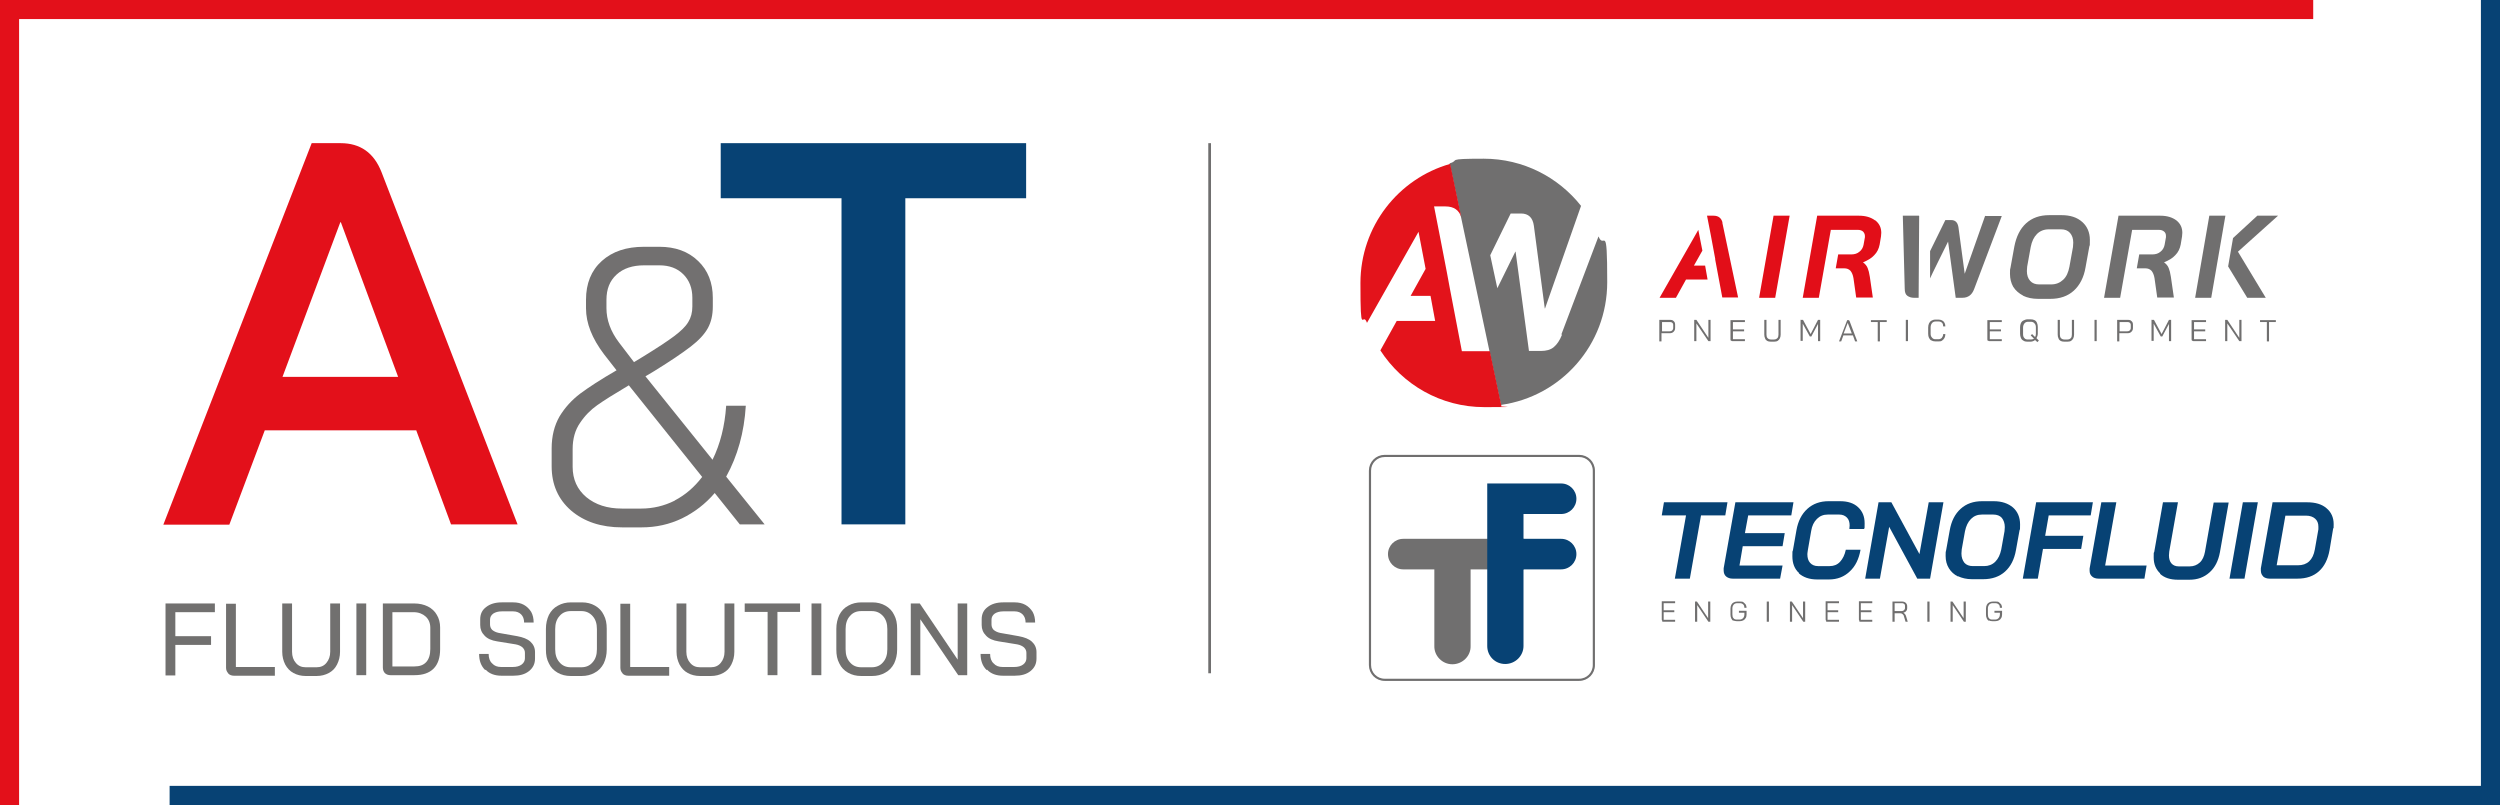 <?xml version="1.0" encoding="UTF-8"?>
<svg xmlns="http://www.w3.org/2000/svg" version="1.1" viewBox="0 0 916.8 295.2">
  <defs>
    <style>
      .cls-1 {
        fill: #e3101a;
      }

      .cls-2 {
        fill: #e3131b;
      }

      .cls-3 {
        fill: #e20e18;
      }

      .cls-4 {
        fill-rule: evenodd;
        stroke-width: .8px;
      }

      .cls-4, .cls-5 {
        fill: none;
        stroke: #706f6f;
        stroke-miterlimit: 10;
      }

      .cls-6 {
        fill: #706f6f;
      }

      .cls-7 {
        fill: #71706f;
      }

      .cls-8 {
        fill: #727070;
      }

      .cls-9 {
        fill: #074274;
      }
    </style>
  </defs>
  <!-- Generator: Adobe Illustrator 28.7.1, SVG Export Plug-In . SVG Version: 1.2.0 Build 142)  -->
  <g>
    <g id="Livello_1">
      <polygon class="cls-1" points="7 295.2 0 295.2 0 0 848.3 0 848.3 7 7 7 7 295.2"/>
      <polygon class="cls-9" points="916.8 295.2 62.2 295.2 62.2 288.2 909.8 288.2 909.8 0 916.8 0 916.8 295.2"/>
      <line class="cls-5" x1="443.6" y1="52.5" x2="443.6" y2="246.9"/>
      <path class="cls-4" d="M507.8,167.2h71.3c3,0,5.4,2.4,5.4,5.4v71.3c0,3-2.4,5.4-5.4,5.4h-71.3c-3,0-5.4-2.4-5.4-5.4v-71.3c0-3,2.4-5.4,5.4-5.4h0Z"/>
      <path class="cls-6" d="M526,208.8h-11.4c-3.1,0-5.6-2.5-5.6-5.6s2.5-5.6,5.6-5.6h0s44.3,0,44.3,0v11.2h-19.6v28.1c.1,3.7-3,6.7-6.7,6.7s-6.7-3.1-6.6-6.7v-28.1h0Z"/>
      <path class="cls-9" d="M545.4,204.1v-26.8h27.1c3.1,0,5.6,2.5,5.6,5.6s-2.5,5.6-5.6,5.6h0s-13.8,0-13.8,0v9.1h13.8c3.1,0,5.6,2.5,5.6,5.6s-2.5,5.6-5.6,5.6h-13.8v28.1c0,3.6-3,6.6-6.7,6.6s-6.6-2.9-6.6-6.6v-32.8h0Z"/>
      <path class="cls-9" d="M618.3,189h-8.9l.8-4.8h23.3l-.8,4.8h-8.9l-4.1,23.2h-5.5l4.1-23.2Z"/>
      <path class="cls-9" d="M633,211.4c-.6-.5-.9-1.3-.9-2.2s0-.4,0-.8l4.3-24.2h21.3l-.8,4.8h-15.8l-1.2,6.5h14.6l-.8,4.8h-14.6l-1.2,7.1h15.8l-.9,4.8h-17.4c-1,0-1.8-.3-2.4-.8Z"/>
      <path class="cls-9" d="M659.8,210.2c-1.7-1.5-2.5-3.6-2.5-6.2s0-1.3.2-2.2l1.3-7.4c.6-3.3,1.9-5.9,4-7.8s4.7-2.8,7.8-2.8h4.2c2.8,0,5,.7,6.6,2.2,1.6,1.5,2.4,3.4,2.4,5.9s0,1.3-.2,2.1h-5.4c0-.5.1-.9.1-1.3,0-1.2-.3-2.2-1-2.9-.7-.7-1.6-1.1-2.8-1.1h-4.2c-1.6,0-2.9.5-4,1.6s-1.8,2.5-2.1,4.4l-1.2,6.9c-.1.7-.2,1.3-.2,1.6,0,1.4.3,2.4,1,3.2.7.8,1.7,1.2,2.9,1.2h4.3c1.5,0,2.8-.5,3.8-1.6s1.7-2.5,2.1-4.4h5.4c-.6,3.4-1.9,6.1-4,8-2,1.9-4.5,2.9-7.6,2.9h-4.3c-2.9,0-5.1-.8-6.8-2.3Z"/>
      <path class="cls-9" d="M688.9,184.2h4.7l10.3,19,3.4-19h5.4l-4.9,28h-4.7l-10.3-19-3.4,19h-5.4l4.9-28Z"/>
      <path class="cls-9" d="M718,211.4c-1.4-.7-2.5-1.7-3.3-3-.8-1.3-1.2-2.8-1.2-4.5s0-1.3.2-2.2l1.3-7.2c.6-3.4,1.9-6,4-7.9,2.1-1.9,4.7-2.8,7.9-2.8h4.2c3,0,5.3.8,7.1,2.3,1.7,1.5,2.6,3.6,2.6,6.2s0,1.4-.2,2.2l-1.3,7.2c-.6,3.4-1.9,6-4,7.9s-4.8,2.8-8,2.8h-4.2c-1.9,0-3.6-.4-5.1-1.1ZM727.6,207.6c1.6,0,3-.5,4.1-1.6,1.1-1.1,1.8-2.6,2.2-4.5l1.2-6.7c0-.5.1-1,.1-1.5,0-1.4-.4-2.5-1.1-3.4-.7-.8-1.8-1.2-3.1-1.2h-4.2c-1.6,0-2.9.5-4,1.6s-1.8,2.6-2.2,4.5l-1.2,6.7c0,.5-.1,1-.1,1.5,0,1.4.4,2.5,1.1,3.4.7.8,1.8,1.2,3.1,1.2h4.2Z"/>
      <path class="cls-9" d="M746.5,184.2h21l-.8,4.8h-15.4l-1.3,7.5h14l-.8,4.8h-14l-1.9,10.9h-5.5l4.9-28Z"/>
      <path class="cls-9" d="M767.2,211.4c-.6-.5-.9-1.2-.9-2.1s0-.4,0-.8l4.3-24.3h5.5l-4.1,23.2h15.2l-.8,4.8h-16.8c-1,0-1.9-.3-2.4-.8Z"/>
      <path class="cls-9" d="M792.2,210.3c-1.6-1.5-2.4-3.4-2.4-5.9s0-1.3.2-2l3.2-18.2h5.5l-3.2,18.1c0,.5-.1.9-.1,1.4,0,1.2.3,2.2.9,2.9.6.7,1.5,1.1,2.6,1.1h4.2c1.4,0,2.6-.5,3.6-1.4,1-.9,1.6-2.3,1.9-3.9l3.2-18.1h5.5l-3.2,18.2c-.6,3.2-1.8,5.6-3.8,7.4s-4.4,2.7-7.4,2.7h-4.2c-2.8,0-5-.7-6.6-2.2Z"/>
      <path class="cls-9" d="M822.5,184.2h5.5l-4.9,28h-5.5l4.9-28Z"/>
      <path class="cls-9" d="M830,211.4c-.6-.5-.9-1.3-.9-2.2s0-.4,0-.8l4.3-24.2h12.7c3,0,5.4.7,7.1,2.2,1.7,1.4,2.6,3.4,2.6,5.8s0,.9-.2,1.7l-1.3,7.8c-.6,3.4-1.9,6-3.9,7.8s-4.6,2.7-7.9,2.7h-10.2c-1,0-1.8-.3-2.4-.8ZM842.7,207.3c3.4,0,5.5-1.9,6.2-5.8l1.3-7.4c0-.2,0-.6,0-1,0-1.2-.4-2.2-1.2-2.9-.8-.7-1.9-1.1-3.3-1.1h-7.6l-3.2,18.2h7.8Z"/>
      <g>
        <g>
          <path class="cls-8" d="M545.7,149.1c-.5,0-1,0-1.5,0,.5,0,1,0,1.5,0Z"/>
          <path class="cls-8" d="M547.4,149c-.4,0-.9,0-1.3,0,.4,0,.9,0,1.3,0Z"/>
          <path class="cls-8" d="M550.6,148.7c-1,.1-2.1.3-3.1.3,1.1,0,2.1-.2,3.1-.3Z"/>
        </g>
        <path class="cls-6" d="M572.8,122.8c-.8,2-1.8,3.5-3,4.5-1.2,1-2.8,1.4-4.7,1.4h-4.4l-4.9-36.4h-.1l-6.6,13.4-2.6-12.1,7.5-15.3h3.8c2.7,0,4.3,1.5,4.7,4.5l4,30.3h.1l13.2-37.6c-8.3-10.5-21.2-17.3-35.7-17.3s-8.5.6-12.5,1.7l18.8,88.6c22.1-3.1,39-22,39-45s-1.1-11.6-3.2-16.8l-13.6,35.9Z"/>
        <path class="cls-2" d="M546.4,128.8h-10.3l-4.5-23.5h0l-1-5.4-2.2-11.4h0c0,0,0,0,0,0l-2.5-12.8h4.2c3.1,0,5,1.4,5.8,4l-4.1-19.6c-19,5.4-32.9,22.9-32.9,43.7s.8,10,2.4,14.6l18.9-33.4,2.6,13.6-5.5,9.9h7.3l1.7,9.2h-14.1l-6,10.8c8.1,12.5,22.1,20.8,38.1,20.8s4.3-.1,6.3-.4l-4.2-19.9Z"/>
        <g>
          <path class="cls-6" d="M608.6,117.3h3.8c.6,0,1.1.1,1.4.5.4.3.5.8.5,1.3v1.2c0,.6-.2,1-.6,1.4-.4.4-.9.5-1.5.5h-2.9v3h-.8v-7.9h0ZM612.3,121.5c.4,0,.7-.1.9-.3.2-.2.4-.5.4-.9v-1.2c0-.3-.1-.5-.3-.7-.2-.2-.5-.3-.8-.3h-3v3.4h2.8Z"/>
          <path class="cls-6" d="M621.3,117.3h.8l4.4,6.6v-6.6h.8v7.8h-.8l-4.4-6.5v6.5h-.8v-7.8Z"/>
          <path class="cls-6" d="M634.8,125c-.1-.1-.2-.3-.2-.5v-7.1h5.3v.7h-4.4v2.7h4.1v.7h-4.1v2.9h4.4v.7h-4.5c-.3,0-.4,0-.5-.2Z"/>
          <path class="cls-6" d="M648.1,125c-.4-.2-.7-.5-.8-.9-.2-.4-.3-.8-.3-1.4v-5.4h.8v5.4c0,.5.1,1,.4,1.3.3.3.7.5,1.2.5h1.2c.5,0,.9-.2,1.2-.5.3-.3.4-.8.4-1.3v-5.4h.8v5.4c0,.5-.1,1-.3,1.4-.2.4-.5.7-.8.9s-.8.3-1.3.3h-1.2c-.6,0-1-.1-1.4-.3Z"/>
          <path class="cls-6" d="M660.4,117.3h.8l2.8,5.2,2.7-5.2h.8v7.8h-.8v-6.3l-2.3,4.3c0,.1-.1.3-.2.3s-.1,0-.2,0h-.3l-2.6-4.7v6.3h-.8v-7.8h0Z"/>
          <path class="cls-6" d="M679.4,123h-3.4l-.8,2.2h-.8l3-7.8h.4c.3,0,.4.1.5.4l1.7,4.5h0s1.1,2.9,1.1,2.9h-.8l-.8-2.2ZM676.2,122.3h2.9l-1.5-3.9h0l-1.5,3.9Z"/>
          <path class="cls-6" d="M688.6,118.1h-2.5v-.7h5.8v.7h-2.5v7.1h-.8v-7.1h0Z"/>
          <path class="cls-6" d="M698.9,117.3h.8v7.8h-.8v-7.8Z"/>
          <path class="cls-6" d="M708.3,124.9c-.4-.2-.7-.6-.9-1-.2-.4-.3-.9-.3-1.5v-2.3c0-.5.1-1.1.3-1.5.2-.4.5-.8.9-1,.4-.2.8-.4,1.4-.4h1.2c.5,0,.9.1,1.3.3.4.2.7.5.9.9.2.4.3.8.3,1.3h-.8c0-.5-.1-1-.4-1.3s-.7-.5-1.2-.5h-1.2c-.5,0-1,.2-1.3.6s-.5.9-.5,1.5v2.3c0,.6.1,1.1.5,1.5.3.4.7.6,1.2.6h1.2c.5,0,.9-.2,1.2-.5.3-.4.5-.8.5-1.4h.8c0,.5-.1,1-.3,1.4-.2.4-.5.7-.9,1s-.8.3-1.3.3h-1.2c-.5,0-1-.1-1.4-.4Z"/>
          <path class="cls-6" d="M729,125c-.1-.1-.2-.3-.2-.5v-7.1h5.3v.7h-4.4v2.7h4.1v.7h-4.1v2.9h4.4v.7h-4.5c-.2,0-.4,0-.5-.2Z"/>
          <path class="cls-6" d="M747.2,125.5l-.9-.8c-.5.4-1.1.6-1.7.6h-1.2c-.5,0-1-.1-1.4-.4-.4-.2-.7-.5-.9-1s-.3-.9-.3-1.5v-2.4c0-.5.1-1.1.3-1.5.2-.4.5-.8,1-1,.4-.2.9-.4,1.4-.4h1.2c.5,0,1,.1,1.4.3.4.2.7.5.9,1s.3.9.3,1.5v2.4c0,.7-.2,1.2-.5,1.7l.9.9-.5.5ZM745.8,124.1l-1.1-1.1.5-.5,1.1,1.1c.2-.3.3-.7.3-1.1v-2.4c0-.6-.1-1.1-.5-1.5-.3-.4-.8-.6-1.3-.6h-1.1c-.5,0-1,.2-1.3.6-.3.4-.5.9-.5,1.5v2.4c0,.6.1,1.1.5,1.5.3.4.8.5,1.3.5h1.1c.4,0,.8-.1,1.2-.4Z"/>
          <path class="cls-6" d="M755.7,125c-.4-.2-.7-.5-.8-.9-.2-.4-.3-.8-.3-1.4v-5.4h.8v5.4c0,.5.1,1,.4,1.3.3.3.7.5,1.2.5h1.2c.5,0,.9-.2,1.2-.5s.4-.8.4-1.3v-5.4h.8v5.4c0,.5-.1,1-.3,1.4-.2.4-.5.7-.8.9s-.8.3-1.3.3h-1.2c-.5,0-1-.1-1.4-.3Z"/>
          <path class="cls-6" d="M768.1,117.3h.8v7.8h-.8v-7.8Z"/>
          <path class="cls-6" d="M776.5,117.3h3.8c.6,0,1.1.1,1.4.5.4.3.5.8.5,1.3v1.2c0,.6-.2,1-.6,1.4-.4.4-.9.5-1.5.5h-2.9v3h-.8v-7.9h0ZM780.1,121.5c.4,0,.7-.1.9-.3.2-.2.4-.5.4-.9v-1.2c0-.3-.1-.5-.3-.7-.2-.2-.5-.3-.8-.3h-3v3.4h2.8Z"/>
          <path class="cls-6" d="M789.1,117.3h.8l2.8,5.2,2.7-5.2h.8v7.8h-.8v-6.3l-2.3,4.3c0,.1-.1.3-.2.3,0,0-.1,0-.2,0h-.3l-2.6-4.7v6.3h-.8v-7.8h0Z"/>
          <path class="cls-6" d="M803.9,125c-.1-.1-.2-.3-.2-.5v-7.1h5.3v.7h-4.4v2.7h4.1v.7h-4.1v2.9h4.4v.7h-4.5c-.3,0-.4,0-.5-.2Z"/>
          <path class="cls-6" d="M816,117.3h.8l4.4,6.6v-6.6h.8v7.8h-.8l-4.4-6.5v6.5h-.8v-7.8Z"/>
          <path class="cls-6" d="M831.3,118.1h-2.5v-.7h5.8v.7h-2.5v7.1h-.8v-7.1h0Z"/>
        </g>
        <g>
          <path class="cls-3" d="M650.4,79.1h5.9l-5.3,30.1h-5.9l5.3-30.1Z"/>
          <path class="cls-6" d="M741.9,108.4c-1.5-.8-2.7-1.8-3.6-3.2-.8-1.4-1.2-3-1.2-4.8s0-1.4.2-2.3l1.4-7.7c.7-3.6,2.1-6.5,4.3-8.5s5-3,8.5-3h4.5c3.2,0,5.7.8,7.6,2.5,1.8,1.6,2.8,3.8,2.8,6.6s0,1.5-.2,2.4l-1.4,7.7c-.6,3.6-2.1,6.5-4.3,8.5-2.2,2-5.1,3-8.6,3h-4.5c-2.1,0-3.9-.4-5.4-1.1ZM752.2,104.3c1.8,0,3.2-.6,4.4-1.7s1.9-2.7,2.3-4.8l1.3-7.2c0-.6.1-1.1.1-1.6,0-1.5-.4-2.7-1.2-3.6-.8-.9-1.9-1.3-3.3-1.3h-4.5c-1.7,0-3.2.6-4.3,1.7s-1.9,2.7-2.3,4.8l-1.3,7.2c0,.5-.1,1.1-.1,1.6,0,1.5.4,2.7,1.2,3.6s1.9,1.3,3.3,1.3h4.6Z"/>
        </g>
        <path class="cls-3" d="M687.6,80.8c-1.5-1.1-3.4-1.7-5.9-1.7h-15.3l-5.3,30.1h5.9l4.4-24.9h10c.7,0,1.3.2,1.8.6.4.4.7,1,.7,1.6s0,.4,0,.5l-.5,2.8c-.2,1-.7,1.9-1.5,2.5-.8.7-1.8,1-3,1h-4.8l-.9,5.1h3.1c1,0,1.7.3,2.3.9.5.6.9,1.5,1.1,2.7l1,7.1h6.1l-1.1-7.6c-.2-1.4-.5-2.5-.8-3.2-.3-.8-.9-1.5-1.7-2.1h0c1.7-.7,3.1-1.5,4.1-2.6,1.1-1.1,1.7-2.4,2-3.9l.5-3c0-.5.1-.9.1-1.3,0-1.9-.7-3.4-2.2-4.6Z"/>
        <path class="cls-6" d="M798.1,80.8c-1.5-1.1-3.4-1.7-5.9-1.7h-15.3l-5.3,30.1h5.9l4.4-24.9h9.9c.7,0,1.3.2,1.8.6s.7,1,.7,1.6,0,.4,0,.5l-.5,2.8c-.2,1-.7,1.9-1.5,2.5-.8.7-1.8,1-3,1h-4.8l-.9,5.1h3.1c1,0,1.7.3,2.3.9.5.6.9,1.5,1.1,2.7l1,7.1h6.1l-1.1-7.6c-.2-1.4-.5-2.5-.8-3.2-.3-.8-.9-1.5-1.7-2.1h0c1.7-.7,3.1-1.5,4.1-2.6,1.1-1.1,1.7-2.4,2-3.9l.5-3c0-.5.1-.9.1-1.3,0-1.9-.7-3.4-2.2-4.6Z"/>
        <g>
          <polygon class="cls-6" points="816.1 79.1 810.2 79.1 805 109.2 810.9 109.2 816.1 79.1"/>
          <polygon class="cls-6" points="835.4 79.1 827.8 79.1 818.9 87.3 817.1 97.7 824.1 109.2 830.9 109.2 820.7 92.3 835.4 79.1"/>
        </g>
        <g>
          <path class="cls-6" d="M703.7,79.1h-5.9l.7,26.7c0,1.4.3,2.2,1,2.7.6.4,1.4.7,2.3.7h1.8l.2-30Z"/>
          <path class="cls-6" d="M728,79.1l-7.5,21.3h0l-2.3-17.1c-.3-1.7-1.1-2.6-2.7-2.6h-2.1l-5.6,11.4v10c-.1,0,6.6-13.5,6.6-13.5h0l2.8,20.6h2.5c1.1,0,1.9-.3,2.6-.8.7-.5,1.3-1.4,1.7-2.5l10.1-26.7h-6Z"/>
        </g>
        <g>
          <path class="cls-3" d="M631.7,81.7c-.4-1.7-1.5-2.6-3.3-2.6h-2.4l1.4,7.2h0s0,0,0,0h0l1.6,8.6v.3h0l2.6,13.9h5.8l-5.8-27.5Z"/>
          <polygon class="cls-3" points="626.2 102.5 625.3 97.4 621.2 97.4 624.3 91.9 622.8 84.3 608.6 109.2 614.6 109.2 618.3 102.5 626.2 102.5"/>
        </g>
      </g>
      <g>
        <path class="cls-1" d="M152.6,157.8h-55.5l-13,34.6h-24.2L114.3,52.5h10.6c7.2,0,12.2,3.5,15,10.6l49.9,129.2h-24.4l-12.8-34.6ZM103.7,138.2h42.3l-21-56.7h-.2l-21.2,56.7Z"/>
        <path class="cls-8" d="M271.3,192.3l-9.2-11.5c-3.4,4-7.5,7.1-12,9.3-4.6,2.2-9.5,3.3-14.9,3.3h-7c-7.8,0-14-2.1-18.8-6.2-4.7-4.1-7.1-9.5-7.1-16.2v-6.5c0-4.6,1-8.5,2.9-11.8,2-3.3,4.5-6,7.5-8.3,3.1-2.3,7.5-5.2,13.4-8.6l-4.6-5.9c-4.4-5.8-6.6-11.4-6.6-16.8v-3.2c0-5.9,1.9-10.7,5.8-14.2,3.9-3.5,9-5.2,15.5-5.2h5.6c5.8,0,10.6,1.7,14.2,5.2,3.6,3.4,5.4,8,5.4,13.5v3.2c0,3.1-.6,5.7-1.8,7.9-1.2,2.2-3.3,4.5-6.3,6.8-3,2.3-7.4,5.3-13.4,9l-3.2,1.9,24.6,30.6c2.8-5.7,4.5-12.3,5-19.8h7.2c-.6,9.8-3,18.4-7.2,26l14.1,17.5h-9.2ZM247.5,183.5c3.8-2,7.1-4.8,10-8.6l-26.9-33.6c-5.4,3.2-9.2,5.6-11.6,7.3-2.4,1.7-4.5,3.8-6.3,6.5-1.8,2.6-2.7,5.8-2.7,9.6v6.5c0,4.6,1.7,8.3,5,11.1,3.4,2.8,7.7,4.2,13.1,4.2h7c4.4,0,8.5-1,12.3-2.9ZM227,125.6l5.5,7.2,3.3-2c5.2-3.2,9-5.7,11.4-7.5,2.4-1.8,4.2-3.5,5.2-5.2,1-1.6,1.5-3.5,1.5-5.7v-3.2c0-3.5-1.1-6.4-3.3-8.6-2.2-2.2-5.1-3.3-8.8-3.3h-5.6c-4.2,0-7.6,1.1-10.1,3.4-2.5,2.3-3.7,5.3-3.7,9.3v3c0,4.3,1.5,8.5,4.6,12.6Z"/>
        <path class="cls-9" d="M308.6,72.7h-44.3v-20.2h112v20.2h-44.3v119.6h-23.4v-119.6Z"/>
        <path class="cls-7" d="M60.7,221.3h18.1v3.2h-14.5v8.8h13.1v3.2h-13.1v11.2h-3.6v-26.3Z"/>
        <path class="cls-7" d="M83.7,246.9c-.5-.5-.8-1.2-.8-2v-23.5h3.6v23.2h14.3v3.2h-15c-.9,0-1.6-.3-2.1-.8Z"/>
        <path class="cls-7" d="M107.6,246.8c-1.3-.7-2.3-1.8-3-3.1-.7-1.4-1.1-2.9-1.1-4.7v-17.7h3.6v17.7c0,1.7.5,3.1,1.4,4.1.9,1.1,2.1,1.6,3.6,1.6h4c1.5,0,2.7-.5,3.6-1.6.9-1.1,1.4-2.4,1.4-4.1v-17.7h3.6v17.7c0,1.8-.4,3.3-1.1,4.7-.7,1.4-1.7,2.4-3,3.1-1.3.7-2.8,1.1-4.5,1.1h-4c-1.7,0-3.2-.4-4.5-1.1Z"/>
        <path class="cls-7" d="M130.7,221.3h3.6v26.3h-3.6v-26.3Z"/>
        <path class="cls-7" d="M141.2,246.9c-.5-.5-.8-1.2-.8-2.1v-23.5h11.5c1.9,0,3.6.4,5,1.1,1.4.7,2.6,1.8,3.3,3.1.8,1.3,1.2,2.9,1.2,4.6v8c0,3.1-.8,5.5-2.4,7.1-1.6,1.6-3.9,2.4-7,2.4h-8.8c-.9,0-1.6-.3-2.1-.8ZM151.9,244.4c2,0,3.4-.5,4.4-1.6,1-1.1,1.5-2.7,1.5-4.8v-7.8c0-1.7-.6-3.1-1.7-4.1-1.1-1-2.6-1.6-4.4-1.6h-7.8v19.9h7.9Z"/>
        <path class="cls-7" d="M177.9,245.7c-1.5-1.5-2.2-3.4-2.2-5.9h3.5c0,1.5.4,2.7,1.3,3.5.8.9,1.9,1.3,3.3,1.3h4.2c1.4,0,2.5-.3,3.3-.9.8-.6,1.2-1.4,1.2-2.3v-2c0-.8-.3-1.4-.9-2-.6-.5-1.4-.9-2.5-1.1l-6.8-1.1c-2-.3-3.6-1-4.6-2.1-1.1-1.1-1.6-2.4-1.6-3.9v-2.1c0-1.9.7-3.4,2.2-4.5,1.4-1.1,3.3-1.7,5.7-1.7h4.2c1.5,0,2.8.3,3.9.9,1.1.6,2,1.5,2.7,2.6.6,1.1.9,2.4.9,3.9h-3.5c0-1.3-.4-2.3-1.1-3s-1.7-1.1-2.9-1.1h-4.2c-1.3,0-2.3.3-3.1.8-.8.6-1.2,1.3-1.2,2.3v1.7c0,.8.3,1.5.8,2,.6.5,1.4.9,2.4,1.1l6.8,1.2c2.1.4,3.7,1,4.8,2,1.1,1,1.7,2.3,1.7,3.8v2.4c0,1.9-.7,3.4-2.2,4.6-1.5,1.2-3.4,1.7-5.8,1.7h-4.3c-2.4,0-4.4-.7-5.8-2.2Z"/>
        <path class="cls-7" d="M204.5,246.7c-1.4-.8-2.5-1.9-3.2-3.4-.8-1.5-1.1-3.1-1.1-5.1v-7.6c0-1.9.4-3.6,1.1-5.1.8-1.5,1.8-2.6,3.3-3.4,1.4-.8,3-1.2,4.8-1.2h4c1.8,0,3.4.4,4.8,1.2,1.4.8,2.5,1.9,3.2,3.4.8,1.5,1.1,3.1,1.1,5.1v7.6c0,1.9-.4,3.6-1.1,5.1-.8,1.5-1.8,2.6-3.3,3.4-1.4.8-3,1.2-4.8,1.2h-4c-1.8,0-3.4-.4-4.8-1.2ZM213.2,244.7c1.7,0,3.1-.6,4.1-1.8,1.1-1.2,1.6-2.8,1.6-4.8v-7.4c0-2-.5-3.6-1.6-4.8-1.1-1.2-2.4-1.8-4.1-1.8h-3.9c-1.7,0-3.1.6-4.1,1.8-1.1,1.2-1.6,2.8-1.6,4.8v7.4c0,2,.5,3.6,1.6,4.8,1,1.2,2.4,1.8,4.1,1.8h3.9Z"/>
        <path class="cls-7" d="M228.3,246.9c-.5-.5-.8-1.2-.8-2v-23.5h3.6v23.2h14.3v3.2h-15c-.9,0-1.6-.3-2.1-.8Z"/>
        <path class="cls-7" d="M252.2,246.8c-1.3-.7-2.3-1.8-3-3.1-.7-1.4-1.1-2.9-1.1-4.7v-17.7h3.6v17.7c0,1.7.5,3.1,1.4,4.1.9,1.1,2.1,1.6,3.6,1.6h4c1.5,0,2.7-.5,3.6-1.6.9-1.1,1.4-2.4,1.4-4.1v-17.7h3.6v17.7c0,1.8-.4,3.3-1.1,4.7-.7,1.4-1.7,2.4-3,3.1-1.3.7-2.8,1.1-4.5,1.1h-4c-1.7,0-3.2-.4-4.5-1.1Z"/>
        <path class="cls-7" d="M281.4,224.4h-8.3v-3.1h20.3v3.1h-8.3v23.2h-3.6v-23.2Z"/>
        <path class="cls-7" d="M297.6,221.3h3.6v26.3h-3.6v-26.3Z"/>
        <path class="cls-7" d="M311,246.7c-1.4-.8-2.5-1.9-3.2-3.4-.8-1.5-1.1-3.1-1.1-5.1v-7.6c0-1.9.4-3.6,1.1-5.1.8-1.5,1.8-2.6,3.3-3.4,1.4-.8,3-1.2,4.8-1.2h4c1.8,0,3.4.4,4.8,1.2,1.4.8,2.5,1.9,3.2,3.4.8,1.5,1.1,3.1,1.1,5.1v7.6c0,1.9-.4,3.6-1.1,5.1-.8,1.5-1.8,2.6-3.3,3.4-1.4.8-3,1.2-4.8,1.2h-4c-1.8,0-3.4-.4-4.8-1.2ZM319.7,244.7c1.7,0,3.1-.6,4.1-1.8,1.1-1.2,1.6-2.8,1.6-4.8v-7.4c0-2-.5-3.6-1.6-4.8-1.1-1.2-2.4-1.8-4.1-1.8h-3.9c-1.7,0-3.1.6-4.1,1.8-1.1,1.2-1.6,2.8-1.6,4.8v7.4c0,2,.5,3.6,1.6,4.8,1,1.2,2.4,1.8,4.1,1.8h3.9Z"/>
        <path class="cls-7" d="M334,221.3h3.3l13.9,20.6v-20.6h3.5v26.3h-3.3l-13.9-20.5v20.5h-3.5v-26.3Z"/>
        <path class="cls-7" d="M361.8,245.7c-1.5-1.5-2.2-3.4-2.2-5.9h3.5c0,1.5.4,2.7,1.3,3.5.8.9,1.9,1.3,3.3,1.3h4.2c1.4,0,2.5-.3,3.3-.9.8-.6,1.2-1.4,1.2-2.3v-2c0-.8-.3-1.4-.9-2-.6-.5-1.4-.9-2.5-1.1l-6.8-1.1c-2-.3-3.6-1-4.6-2.1-1.1-1.1-1.6-2.4-1.6-3.9v-2.1c0-1.9.7-3.4,2.2-4.5,1.4-1.1,3.3-1.7,5.7-1.7h4.2c1.5,0,2.8.3,3.9.9,1.1.6,2,1.5,2.7,2.6.6,1.1.9,2.4.9,3.9h-3.5c0-1.3-.4-2.3-1.1-3s-1.7-1.1-2.9-1.1h-4.2c-1.3,0-2.3.3-3.1.8-.8.6-1.2,1.3-1.2,2.3v1.7c0,.8.3,1.5.8,2,.6.5,1.4.9,2.4,1.1l6.8,1.2c2.1.4,3.7,1,4.8,2,1.1,1,1.7,2.3,1.7,3.8v2.4c0,1.9-.7,3.4-2.2,4.6-1.5,1.2-3.4,1.7-5.8,1.7h-4.3c-2.4,0-4.4-.7-5.8-2.2Z"/>
      </g>
      <g>
        <path class="cls-6" d="M609.6,227.7c-.1-.1-.2-.3-.2-.5v-6.7h4.9v.7h-4.2v2.6h3.9v.7h-3.9v2.8h4.2v.7h-4.3c-.2,0-.4,0-.5-.2Z"/>
        <path class="cls-6" d="M621.6,220.6h.7l4.1,6.1v-6.1h.8v7.4h-.7l-4.1-6.1v6.1h-.8v-7.4Z"/>
        <path class="cls-6" d="M635.7,227.7c-.4-.2-.6-.5-.8-.9-.2-.4-.3-.9-.3-1.4v-2.2c0-.5.1-1,.3-1.4.2-.4.5-.7.9-.9s.8-.3,1.3-.3h1.1c.5,0,.9,0,1.2.3s.6.5.8.8c.2.4.3.8.3,1.2h-.8c0-.5-.1-.9-.4-1.2-.3-.3-.7-.5-1.2-.5h-1.1c-.5,0-.9.2-1.2.5-.3.4-.5.8-.5,1.4v2.2c0,.6.1,1.1.4,1.4.3.4.7.5,1.2.5h1.1c.5,0,.9-.2,1.2-.5s.5-.8.5-1.4v-.6h-2v-.7h2.8v1.3c0,.5-.1,1-.3,1.3-.2.4-.5.7-.9.9-.4.2-.8.3-1.3.3h-1.1c-.5,0-.9-.1-1.3-.3Z"/>
        <path class="cls-6" d="M647.9,220.6h.8v7.4h-.8v-7.4Z"/>
        <path class="cls-6" d="M656.4,220.6h.7l4.1,6.1v-6.1h.8v7.4h-.7l-4.1-6.1v6.1h-.8v-7.4Z"/>
        <path class="cls-6" d="M669.7,227.7c-.1-.1-.2-.3-.2-.5v-6.7h4.9v.7h-4.2v2.6h3.9v.7h-3.9v2.8h4.2v.7h-4.3c-.2,0-.4,0-.5-.2Z"/>
        <path class="cls-6" d="M681.9,227.7c-.1-.1-.2-.3-.2-.5v-6.7h4.9v.7h-4.2v2.6h3.9v.7h-3.9v2.8h4.2v.7h-4.3c-.2,0-.4,0-.5-.2Z"/>
        <path class="cls-6" d="M694,220.6h3.6c.5,0,1,.2,1.3.5.3.3.5.7.5,1.2v.8c0,.4-.1.7-.4,1-.2.3-.6.5-1,.6h0c.2.1.4.3.6.5.2.2.3.5.4.8l.6,2h-.8l-.6-2c0-.3-.3-.6-.5-.8-.2-.2-.5-.3-.8-.3h-2.1v3.1h-.8v-7.4ZM697.3,224.1c.4,0,.7-.1.9-.3.2-.2.4-.5.4-.8v-.8c0-.3,0-.5-.3-.7-.2-.2-.4-.3-.7-.3h-2.8v2.9h2.5Z"/>
        <path class="cls-6" d="M706.8,220.6h.8v7.4h-.8v-7.4Z"/>
        <path class="cls-6" d="M715.3,220.6h.7l4.1,6.1v-6.1h.8v7.4h-.7l-4.1-6.1v6.1h-.8v-7.4Z"/>
        <path class="cls-6" d="M729.4,227.7c-.4-.2-.6-.5-.8-.9-.2-.4-.3-.9-.3-1.4v-2.2c0-.5.1-1,.3-1.4.2-.4.5-.7.9-.9s.8-.3,1.3-.3h1.1c.5,0,.9,0,1.2.3s.6.5.8.8c.2.4.3.8.3,1.2h-.8c0-.5-.1-.9-.4-1.2-.3-.3-.7-.5-1.2-.5h-1.1c-.5,0-.9.2-1.2.5-.3.4-.5.8-.5,1.4v2.2c0,.6.1,1.1.4,1.4.3.4.7.5,1.2.5h1.1c.5,0,.9-.2,1.2-.5s.5-.8.5-1.4v-.6h-2v-.7h2.8v1.3c0,.5-.1,1-.3,1.3-.2.4-.5.7-.9.9-.4.2-.8.3-1.3.3h-1.1c-.5,0-.9-.1-1.3-.3Z"/>
      </g>
    </g>
  </g>
</svg>
